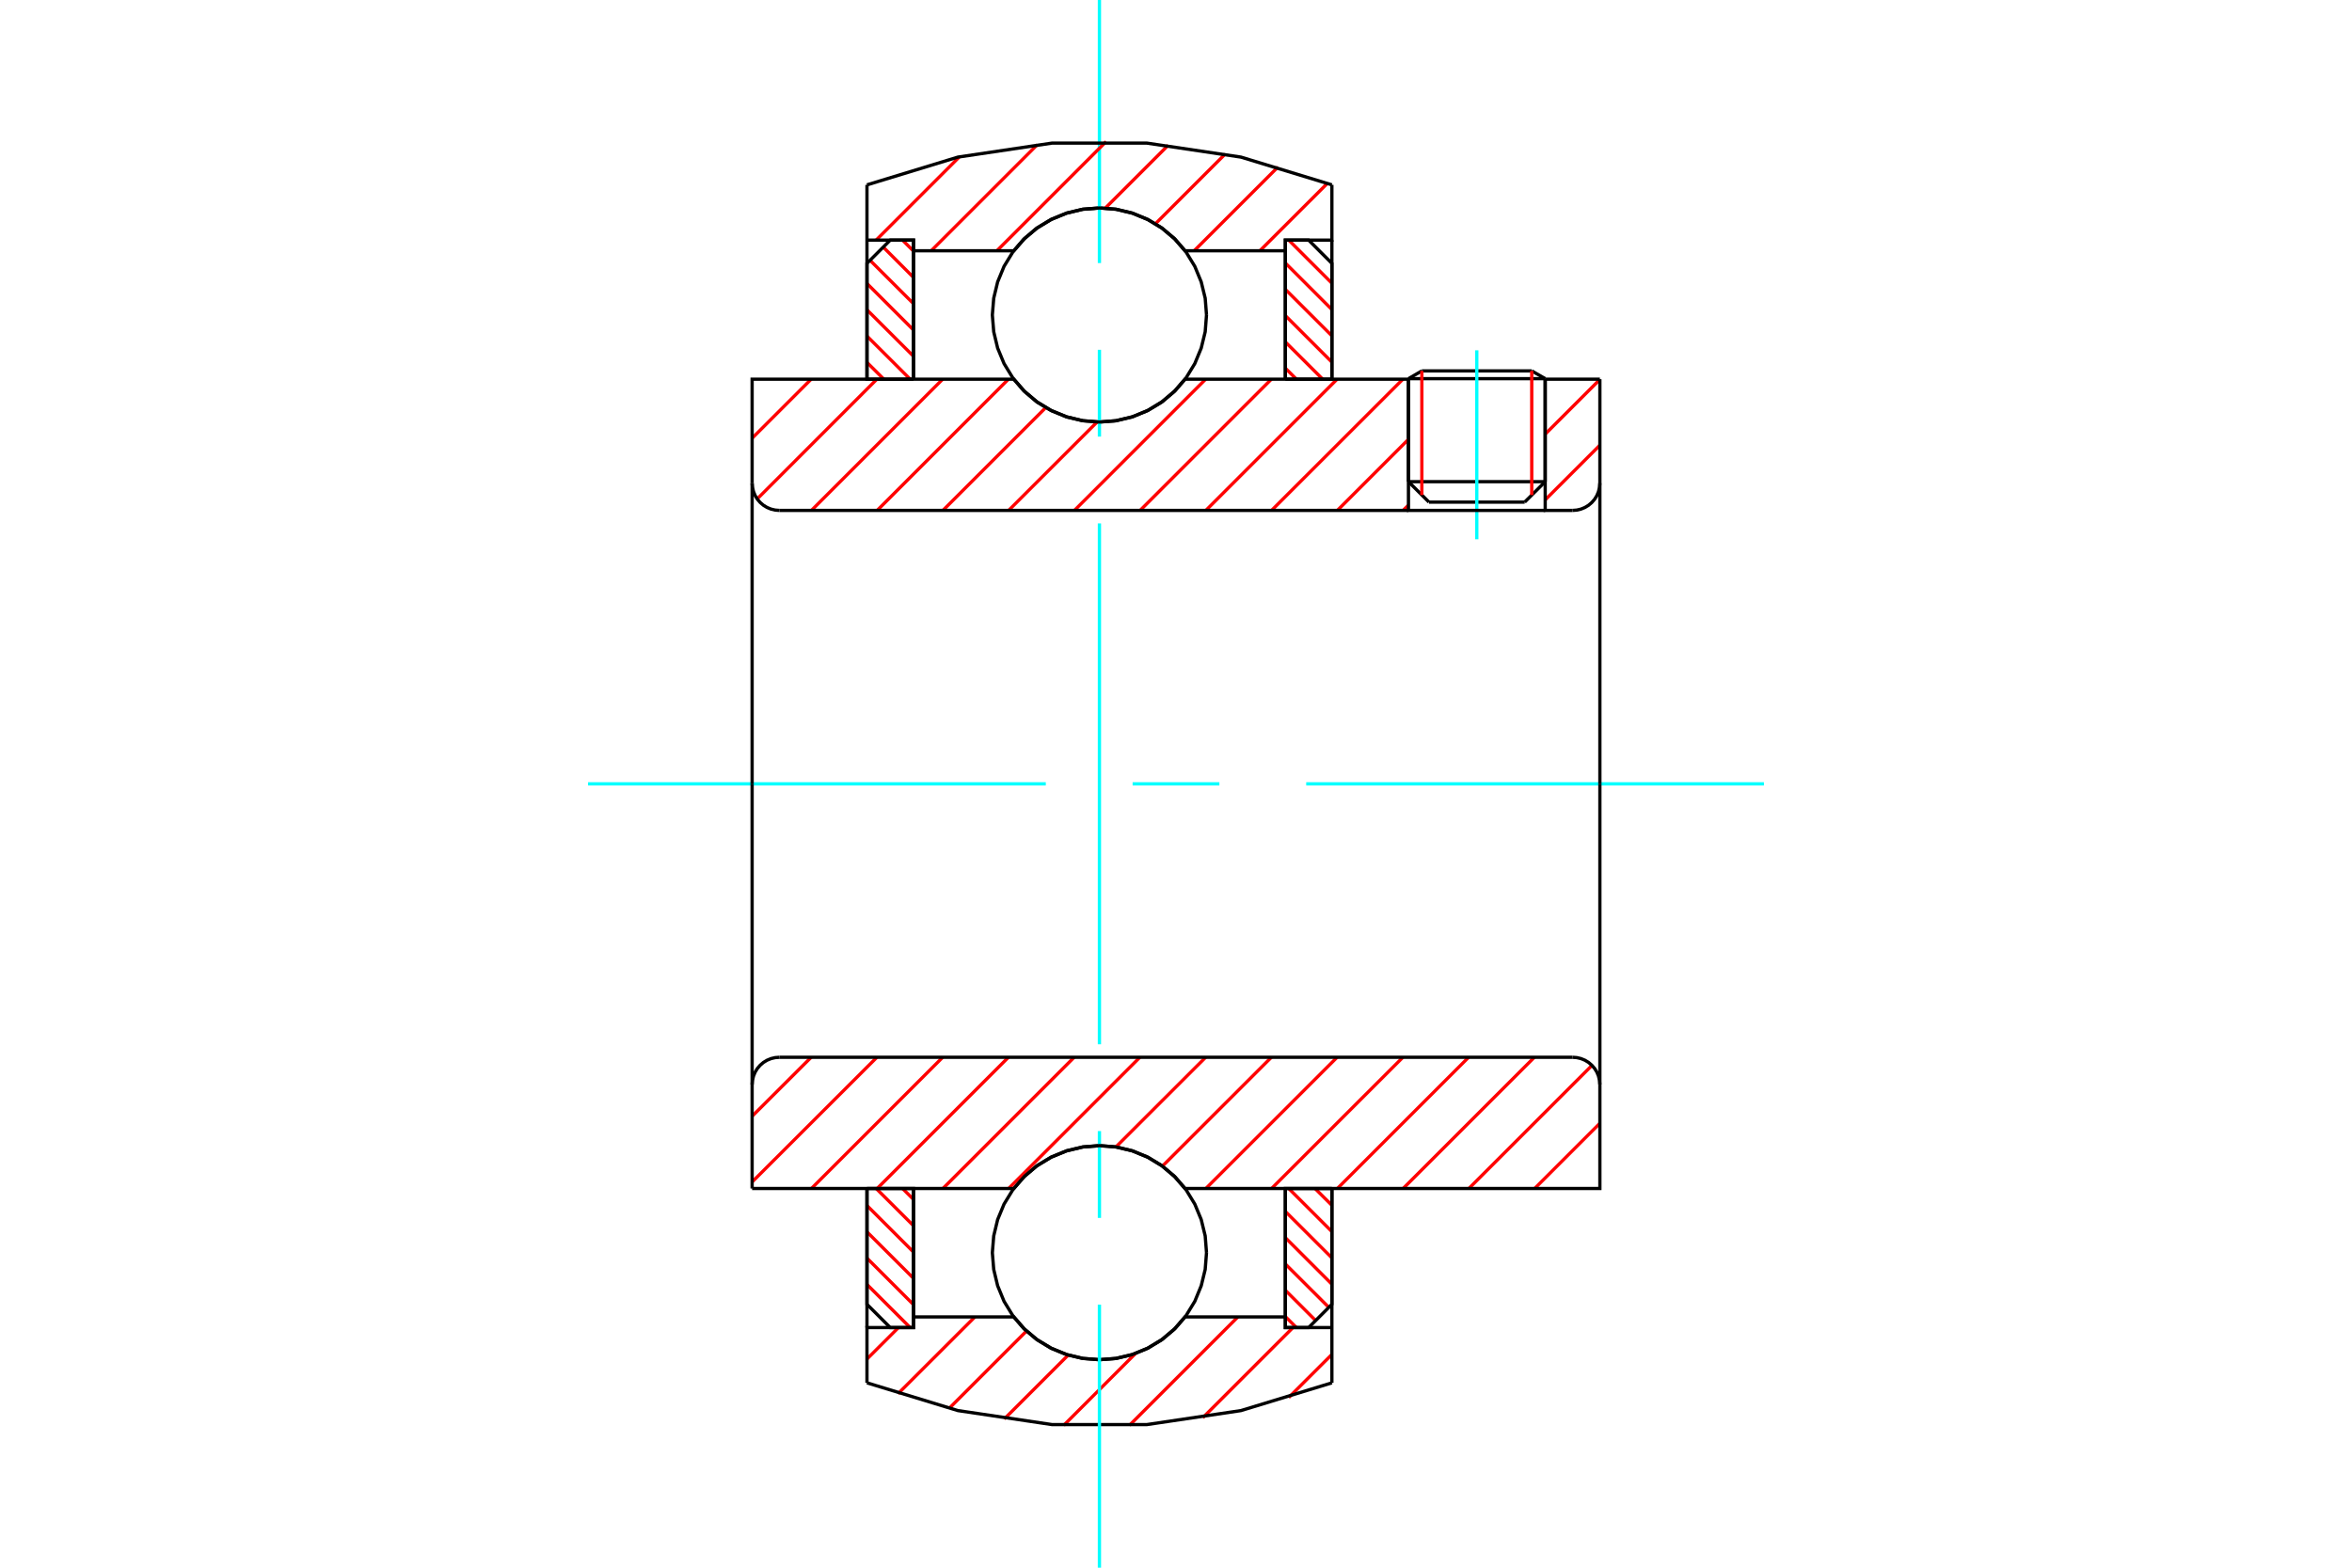 <?xml version="1.0" standalone="no"?>
<!DOCTYPE svg PUBLIC "-//W3C//DTD SVG 1.1//EN"
	"http://www.w3.org/Graphics/SVG/1.1/DTD/svg11.dtd">
<svg xmlns="http://www.w3.org/2000/svg" height="100%" width="100%" viewBox="0 0 36000 24000">
	<rect x="-1800" y="-1200" width="39600" height="26400" style="fill:#FFF"/>
	<g style="fill:none; fill-rule:evenodd" transform="matrix(1 0 0 1 0 0)">
		<g style="fill:none; stroke:#000; stroke-width:50; shape-rendering:geometricPrecision">
			<line x1="23651" y1="5797" x2="21558" y2="5797"/>
			<line x1="21763" y1="5678" x2="23445" y2="5678"/>
			<line x1="21558" y1="7374" x2="23651" y2="7374"/>
			<line x1="23337" y1="7687" x2="21872" y2="7687"/>
			<line x1="21763" y1="5678" x2="21558" y2="5797"/>
			<line x1="23651" y1="5797" x2="23445" y2="5678"/>
			<line x1="23337" y1="7687" x2="23651" y2="7374"/>
			<line x1="21558" y1="7374" x2="21872" y2="7687"/>
			<line x1="21558" y1="5797" x2="21558" y2="7374"/>
			<line x1="23651" y1="7374" x2="23651" y2="5797"/>
		</g>
		<g style="fill:none; stroke:#0FF; stroke-width:50; shape-rendering:geometricPrecision">
			<line x1="22604" y1="8256" x2="22604" y2="5363"/>
		</g>
		<g style="fill:none; stroke:#F00; stroke-width:50; shape-rendering:geometricPrecision">
			<line x1="23445" y1="5678" x2="23445" y2="7579"/>
			<line x1="21763" y1="7579" x2="21763" y2="5678"/>
			<line x1="13270" y1="19664" x2="13931" y2="20324"/>
			<line x1="13270" y1="19261" x2="13982" y2="19973"/>
			<line x1="13270" y1="18859" x2="13982" y2="19570"/>
			<line x1="13270" y1="18456" x2="13982" y2="19168"/>
			<line x1="13411" y1="18195" x2="13982" y2="18765"/>
			<line x1="13814" y1="18195" x2="13982" y2="18363"/>
		</g>
		<g style="fill:none; stroke:#000; stroke-width:50; shape-rendering:geometricPrecision">
			<polyline points="13270,18195 13270,19968 13626,20324 13982,20324 13982,18195 13270,18195"/>
		</g>
		<g style="fill:none; stroke:#0FF; stroke-width:50; shape-rendering:geometricPrecision">
			<line x1="9001" y1="12000" x2="16007" y2="12000"/>
			<line x1="17336" y1="12000" x2="18664" y2="12000"/>
			<line x1="19993" y1="12000" x2="26999" y2="12000"/>
		</g>
		<g style="fill:none; stroke:#F00; stroke-width:50; shape-rendering:geometricPrecision">
			<line x1="13270" y1="5548" x2="13528" y2="5805"/>
			<line x1="13270" y1="5145" x2="13931" y2="5805"/>
			<line x1="13270" y1="4743" x2="13982" y2="5454"/>
			<line x1="13270" y1="4340" x2="13982" y2="5052"/>
			<line x1="13317" y1="3985" x2="13982" y2="4649"/>
			<line x1="13519" y1="3783" x2="13982" y2="4247"/>
			<line x1="13814" y1="3676" x2="13982" y2="3844"/>
		</g>
		<g style="fill:none; stroke:#000; stroke-width:50; shape-rendering:geometricPrecision">
			<polyline points="13982,5805 13982,3676 13626,3676 13270,4032 13270,5805 13982,5805"/>
		</g>
		<g style="fill:none; stroke:#F00; stroke-width:50; shape-rendering:geometricPrecision">
			<line x1="20128" y1="18195" x2="20386" y2="18452"/>
			<line x1="19726" y1="18195" x2="20386" y2="18855"/>
			<line x1="19674" y1="18546" x2="20386" y2="19257"/>
			<line x1="19674" y1="18948" x2="20386" y2="19660"/>
			<line x1="19674" y1="19351" x2="20339" y2="20015"/>
			<line x1="19674" y1="19753" x2="20138" y2="20217"/>
			<line x1="19674" y1="20156" x2="19843" y2="20324"/>
		</g>
		<g style="fill:none; stroke:#000; stroke-width:50; shape-rendering:geometricPrecision">
			<polyline points="20386,18195 20386,19968 20030,20324 19674,20324 19674,18195 20386,18195"/>
		</g>
		<g style="fill:none; stroke:#F00; stroke-width:50; shape-rendering:geometricPrecision">
			<line x1="19726" y1="3676" x2="20386" y2="4336"/>
			<line x1="19674" y1="4027" x2="20386" y2="4739"/>
			<line x1="19674" y1="4430" x2="20386" y2="5141"/>
			<line x1="19674" y1="4832" x2="20386" y2="5544"/>
			<line x1="19674" y1="5235" x2="20245" y2="5805"/>
			<line x1="19674" y1="5637" x2="19843" y2="5805"/>
		</g>
		<g style="fill:none; stroke:#000; stroke-width:50; shape-rendering:geometricPrecision">
			<polyline points="19674,5805 19674,3676 20030,3676 20386,4032 20386,5805 19674,5805"/>
			<polyline points="18467,4822 18447,4566 18386,4316 18288,4078 18154,3859 17987,3663 17791,3496 17572,3362 17334,3264 17084,3204 16828,3184 16572,3204 16322,3264 16084,3362 15865,3496 15669,3663 15502,3859 15368,4078 15270,4316 15210,4566 15189,4822 15210,5079 15270,5329 15368,5566 15502,5785 15669,5981 15865,6148 16084,6282 16322,6381 16572,6441 16828,6461 17084,6441 17334,6381 17572,6282 17791,6148 17987,5981 18154,5785 18288,5566 18386,5329 18447,5079 18467,4822"/>
			<polyline points="18467,19178 18447,18921 18386,18671 18288,18434 18154,18215 17987,18019 17791,17852 17572,17718 17334,17619 17084,17559 16828,17539 16572,17559 16322,17619 16084,17718 15865,17852 15669,18019 15502,18215 15368,18434 15270,18671 15210,18921 15189,19178 15210,19434 15270,19684 15368,19922 15502,20141 15669,20337 15865,20504 16084,20638 16322,20736 16572,20796 16828,20816 17084,20796 17334,20736 17572,20638 17791,20504 17987,20337 18154,20141 18288,19922 18386,19684 18447,19434 18467,19178"/>
		</g>
		<g style="fill:none; stroke:#F00; stroke-width:50; shape-rendering:geometricPrecision">
			<line x1="20386" y1="20735" x2="19725" y2="21395"/>
			<line x1="19790" y1="20324" x2="18411" y2="21703"/>
			<line x1="18947" y1="20161" x2="17287" y2="21821"/>
			<line x1="17382" y1="20719" x2="16281" y2="21821"/>
			<line x1="16350" y1="20745" x2="15372" y2="21723"/>
			<line x1="15712" y1="20377" x2="14528" y2="21561"/>
			<line x1="14922" y1="20161" x2="13745" y2="21337"/>
			<line x1="13752" y1="20324" x2="13270" y2="20806"/>
		</g>
		<g style="fill:none; stroke:#000; stroke-width:50; shape-rendering:geometricPrecision">
			<polyline points="20386,18195 20386,20324 20386,21170"/>
			<polyline points="13270,21170 14662,21595 16101,21809 17555,21809 18994,21595 20386,21170"/>
			<polyline points="13270,21170 13270,20324 13982,20324 13982,20161 13982,18195"/>
			<polyline points="13982,20161 15517,20161 15684,20351 15878,20513 16095,20643 16330,20739 16576,20797 16828,20816 17080,20797 17327,20739 17561,20643 17778,20513 17972,20351 18139,20161 19674,20161 19674,18195"/>
			<polyline points="19674,20161 19674,20324 20386,20324"/>
			<line x1="13270" y1="20324" x2="13270" y2="18195"/>
		</g>
		<g style="fill:none; stroke:#0FF; stroke-width:50; shape-rendering:geometricPrecision">
			<line x1="16828" y1="24000" x2="16828" y2="19973"/>
			<line x1="16828" y1="18645" x2="16828" y2="17316"/>
			<line x1="16828" y1="15987" x2="16828" y2="8013"/>
			<line x1="16828" y1="6684" x2="16828" y2="5355"/>
			<line x1="16828" y1="4027" x2="16828" y2="0"/>
		</g>
		<g style="fill:none; stroke:#F00; stroke-width:50; shape-rendering:geometricPrecision">
			<line x1="20318" y1="2806" x2="19284" y2="3839"/>
			<line x1="19561" y1="2556" x2="18278" y2="3839"/>
			<line x1="18753" y1="2358" x2="17685" y2="3426"/>
			<line x1="17881" y1="2223" x2="16918" y2="3186"/>
			<line x1="16930" y1="2168" x2="15259" y2="3839"/>
			<line x1="15877" y1="2215" x2="14253" y2="3839"/>
			<line x1="14680" y1="2406" x2="13410" y2="3676"/>
		</g>
		<g style="fill:none; stroke:#000; stroke-width:50; shape-rendering:geometricPrecision">
			<polyline points="13270,5805 13270,3676 13270,2830"/>
			<polyline points="20386,2830 18994,2405 17555,2191 16101,2191 14662,2405 13270,2830"/>
			<polyline points="20386,2830 20386,3676 19674,3676 19674,3839 19674,5805"/>
			<polyline points="19674,3839 18139,3839 17972,3649 17778,3487 17561,3357 17327,3261 17080,3203 16828,3184 16576,3203 16330,3261 16095,3357 15878,3487 15684,3649 15517,3839 13982,3839 13982,5805"/>
			<polyline points="13982,3839 13982,3676 13270,3676"/>
			<line x1="20386" y1="3676" x2="20386" y2="5805"/>
		</g>
		<g style="fill:none; stroke:#F00; stroke-width:50; shape-rendering:geometricPrecision">
			<line x1="24488" y1="17196" x2="23489" y2="18195"/>
			<line x1="24367" y1="16310" x2="22482" y2="18195"/>
			<line x1="23485" y1="16186" x2="21476" y2="18195"/>
			<line x1="22479" y1="16186" x2="20470" y2="18195"/>
			<line x1="21473" y1="16186" x2="19463" y2="18195"/>
			<line x1="20466" y1="16186" x2="18457" y2="18195"/>
			<line x1="19460" y1="16186" x2="17792" y2="17853"/>
			<line x1="18454" y1="16186" x2="17080" y2="17559"/>
			<line x1="17447" y1="16186" x2="15438" y2="18195"/>
			<line x1="16441" y1="16186" x2="14432" y2="18195"/>
			<line x1="15435" y1="16186" x2="13426" y2="18195"/>
			<line x1="14429" y1="16186" x2="12420" y2="18195"/>
			<line x1="13422" y1="16186" x2="11512" y2="18095"/>
			<line x1="12416" y1="16186" x2="11512" y2="17089"/>
		</g>
		<g style="fill:none; stroke:#000; stroke-width:50; shape-rendering:geometricPrecision">
			<line x1="11512" y1="12000" x2="11512" y2="18195"/>
			<polyline points="11931,16186 11865,16191 11802,16206 11741,16231 11685,16265 11635,16308 11592,16358 11558,16414 11533,16475 11518,16539 11512,16604"/>
			<line x1="11931" y1="16186" x2="24069" y2="16186"/>
			<polyline points="24488,16604 24482,16539 24467,16475 24442,16414 24408,16358 24365,16308 24315,16265 24259,16231 24198,16206 24135,16191 24069,16186"/>
			<polyline points="24488,16604 24488,18195 23776,18195 18139,18195 17972,18005 17778,17842 17561,17712 17327,17617 17080,17559 16828,17539 16576,17559 16330,17617 16095,17712 15878,17842 15684,18005 15517,18195 12224,18195 11512,18195"/>
			<line x1="24488" y1="12000" x2="24488" y2="16604"/>
		</g>
		<g style="fill:none; stroke:#F00; stroke-width:50; shape-rendering:geometricPrecision">
			<line x1="24488" y1="6815" x2="23651" y2="7652"/>
			<line x1="24488" y1="5809" x2="23651" y2="6646"/>
			<line x1="21558" y1="7733" x2="21476" y2="7814"/>
			<line x1="21558" y1="6726" x2="20470" y2="7814"/>
			<line x1="21473" y1="5805" x2="19463" y2="7814"/>
			<line x1="20466" y1="5805" x2="18457" y2="7814"/>
			<line x1="19460" y1="5805" x2="17451" y2="7814"/>
			<line x1="18454" y1="5805" x2="16445" y2="7814"/>
			<line x1="16793" y1="6460" x2="15438" y2="7814"/>
			<line x1="16007" y1="6239" x2="14432" y2="7814"/>
			<line x1="15435" y1="5805" x2="13426" y2="7814"/>
			<line x1="14429" y1="5805" x2="12420" y2="7814"/>
			<line x1="13422" y1="5805" x2="11590" y2="7638"/>
			<line x1="12416" y1="5805" x2="11512" y2="6709"/>
		</g>
		<g style="fill:none; stroke:#000; stroke-width:50; shape-rendering:geometricPrecision">
			<line x1="24488" y1="12000" x2="24488" y2="5805"/>
			<polyline points="24069,7814 24135,7809 24198,7794 24259,7769 24315,7735 24365,7692 24408,7642 24442,7586 24467,7525 24482,7461 24488,7396"/>
			<polyline points="24069,7814 23651,7814 23651,5805"/>
			<polyline points="23651,7814 21558,7814 21558,5805"/>
			<line x1="21558" y1="7814" x2="11931" y2="7814"/>
			<polyline points="11512,7396 11518,7461 11533,7525 11558,7586 11592,7642 11635,7692 11685,7735 11741,7769 11802,7794 11865,7809 11931,7814"/>
			<polyline points="11512,7396 11512,5805 12224,5805 15517,5805 15684,5995 15878,6158 16095,6288 16330,6383 16576,6441 16828,6461 17080,6441 17327,6383 17561,6288 17778,6158 17972,5995 18139,5805 21558,5805"/>
			<line x1="23651" y1="5805" x2="24488" y2="5805"/>
			<line x1="11512" y1="12000" x2="11512" y2="7396"/>
		</g>
	</g>
</svg>
